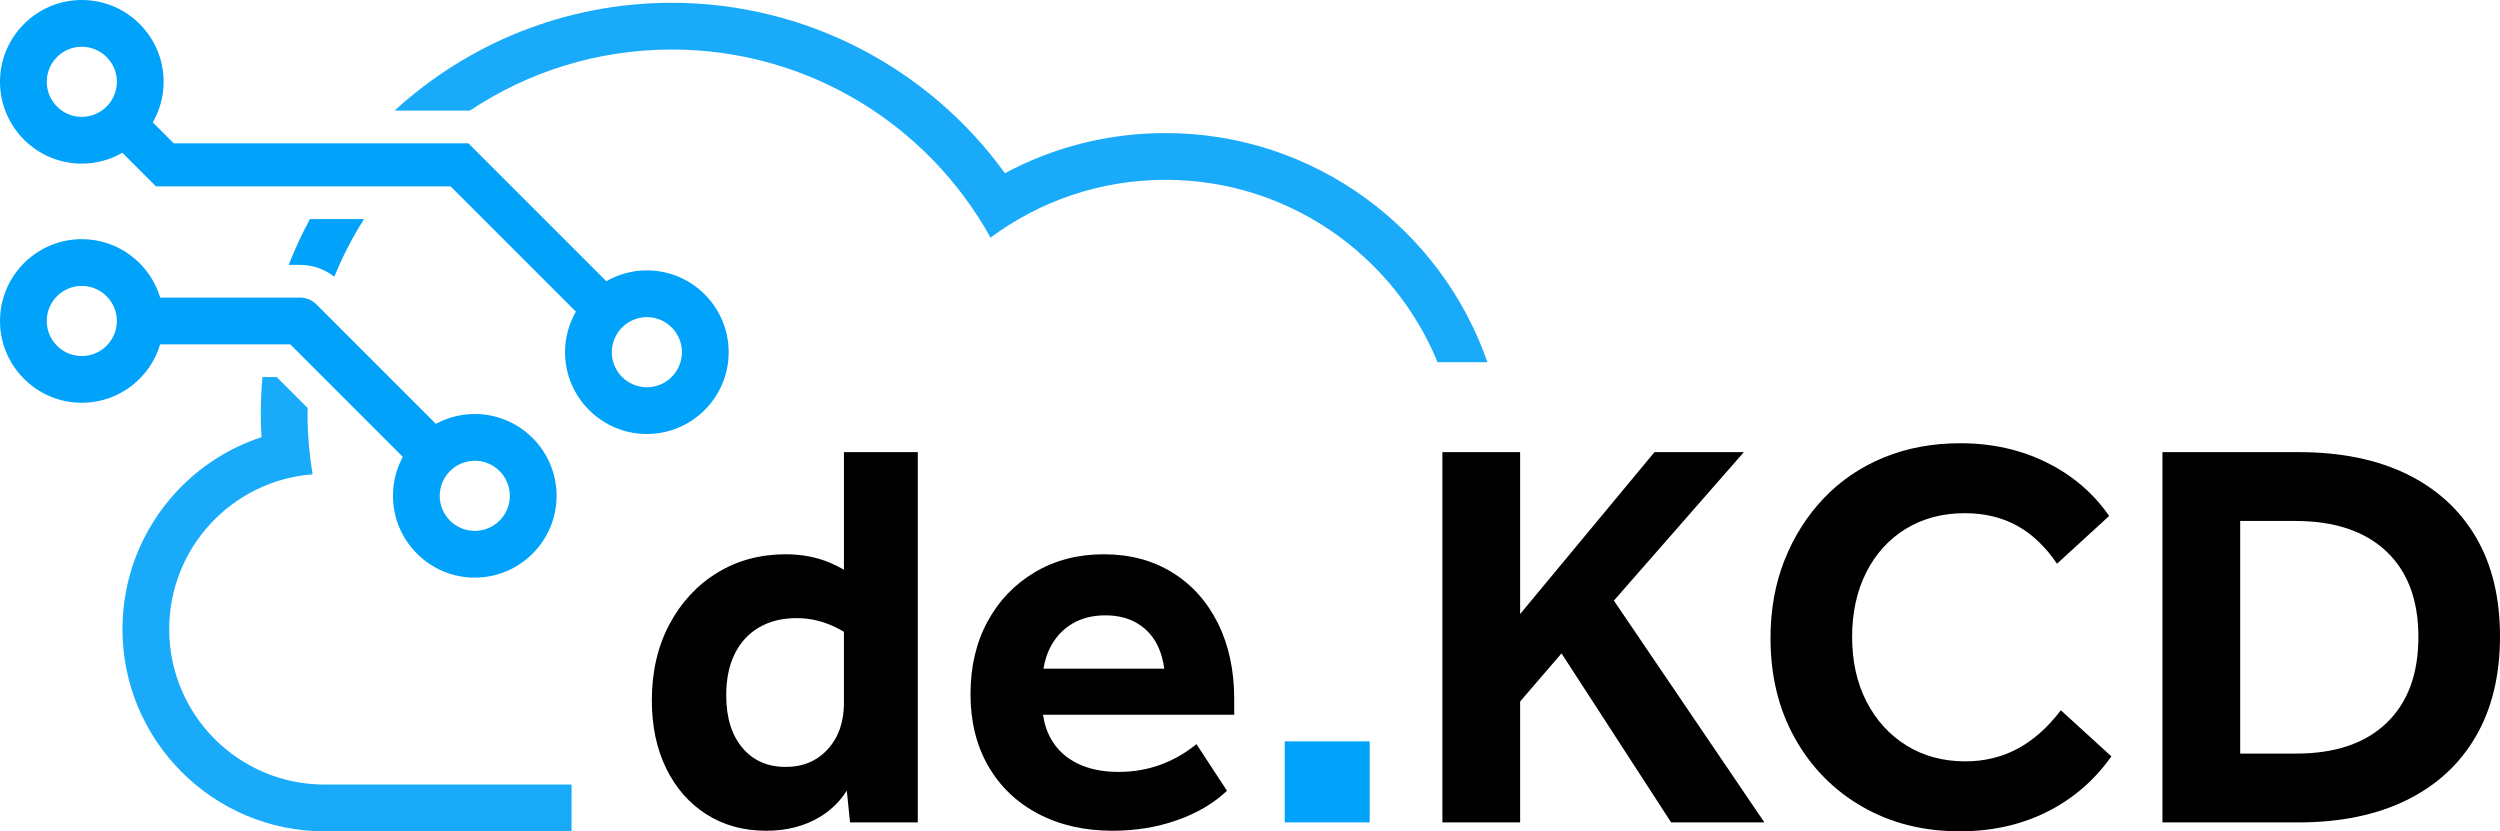 <svg id="Ebene_1" data-name="Ebene 1" xmlns="http://www.w3.org/2000/svg" viewBox="0 0 534.751 177.818">
  <defs>
    <style>
      .cls-1, .cls-2, .cls-3 {
        stroke-width: 0px;
      }

      .cls-1, .cls-3 {
        fill: #00a2fa;
      }

      .cls-2 {
        fill: #000;
      }

      .cls-3 {
        opacity: .9;
      }
    </style>
  </defs>
  <g>
    <path class="cls-1" d="M101.555,88.555c-3.01,0-5.844.764-8.32,2.108l-25.542-25.543c-.938-.938-2.209-1.464-3.536-1.464h-29.893c-2.158-7.219-8.851-12.5-16.763-12.5-9.65,0-17.5,7.85-17.5,17.5s7.85,17.5,17.5,17.5c7.912,0,14.606-5.281,16.763-12.5h27.822l24.078,24.078c-1.344,2.476-2.108,5.311-2.108,8.32,0,9.65,7.851,17.5,17.5,17.5s17.5-7.85,17.5-17.5-7.85-17.5-17.5-17.5ZM23.495,64.163c.006.008.011.015.017.023.125.167.242.34.353.517.013.021.026.042.038.063.102.166.197.337.286.512.02.039.038.079.057.119.078.161.152.324.219.491.025.063.047.127.07.191.055.149.109.3.154.453.027.092.048.187.072.28.034.132.069.263.095.398.026.132.043.268.061.403.014.102.034.203.044.307.024.243.037.488.037.737s-.014.495-.037.737c-.01.104-.029.205-.044.308-.019.134-.036.269-.061.401-.026.134-.062.265-.095.397-.024.094-.045.189-.072.281-.046.154-.099.304-.154.453-.023.064-.045.128-.07.191-.067.167-.141.331-.219.492-.019.039-.037.079-.057.118-.089.175-.185.346-.287.513-.013.021-.025.042-.038.062-.111.177-.228.35-.353.517-.006.008-.011.015-.017.023-.131.175-.27.344-.416.506h0c-1.373,1.531-3.361,2.5-5.579,2.5-4.142,0-7.5-3.358-7.5-7.5s3.358-7.5,7.5-7.5c2.218,0,4.206.969,5.579,2.5h0c.146.163.284.332.416.506ZM101.555,113.555c-4.142,0-7.5-3.358-7.5-7.5,0-.138.013-.272.021-.409.206-3.815,3.256-6.865,7.071-7.071.136-.007.271-.021.409-.021,4.142,0,7.5,3.358,7.5,7.5s-3.358,7.5-7.5,7.5Z"/>
    <path class="cls-1" d="M138.364,57.833c-3.157,0-6.113.852-8.673,2.321l-29.495-29.494h-63.031l-4.486-4.486c1.469-2.56,2.321-5.516,2.321-8.674C35,7.85,27.15,0,17.5,0S0,7.85,0,17.5s7.85,17.5,17.5,17.5c3.157,0,6.113-.853,8.673-2.321l7.181,7.181h63.031l26.8,26.8c-1.469,2.56-2.321,5.516-2.321,8.673,0,9.65,7.85,17.5,17.5,17.5s17.5-7.85,17.5-17.5-7.85-17.5-17.5-17.5ZM21.859,23.595c-.321.23-.662.435-1.018.612-.016.008-.032.015-.048.023-.729.357-1.523.601-2.362.706-.306.038-.615.064-.931.064-4.142,0-7.5-3.358-7.5-7.5s3.358-7.5,7.5-7.5,7.5,3.358,7.5,7.5c0,.316-.026.626-.064.932-.104.839-.349,1.633-.706,2.362-.008.016-.015.032-.023.048-.178.356-.382.697-.612,1.018-.007.01-.014.019-.021.028-.469.648-1.039,1.218-1.687,1.687-.01.007-.019.014-.028.021ZM138.364,82.833c-4.142,0-7.5-3.358-7.5-7.5,0-.316.026-.625.064-.931.104-.839.349-1.633.706-2.362.008-.016.015-.032.023-.048.178-.356.382-.697.612-1.018.007-.01.014-.019.021-.028.469-.648,1.039-1.218,1.687-1.687.009-.007.018-.014.028-.021.321-.23.662-.435,1.018-.612.016-.008.033-.016.049-.024.729-.357,1.523-.601,2.361-.705.306-.038.615-.064.931-.064,4.142,0,7.5,3.358,7.5,7.5s-3.358,7.5-7.5,7.5Z"/>
  </g>
  <g>
    <path class="cls-2" d="M180.517,121.86c-.968-.543-1.937-1.045-2.91-1.459-2.891-1.228-6.076-1.841-9.559-1.841-5.463,0-10.352,1.325-14.666,3.978-4.316,2.653-7.718,6.335-10.213,11.044-2.493,4.711-3.74,10.114-3.74,16.209,0,5.544,1.027,10.412,3.088,14.608,2.058,4.196,4.929,7.461,8.609,9.797,3.682,2.334,7.938,3.502,12.767,3.502,4.353,0,8.153-.969,11.4-2.91,2.435-1.455,4.381-3.345,5.836-5.67l.695,6.799h14.488v-79.206h-15.794v25.149ZM177.073,160.242c-2.297,2.535-5.306,3.8-9.025,3.8-3.881,0-6.968-1.367-9.263-4.098-2.297-2.731-3.444-6.471-3.444-11.222,0-3.483.613-6.451,1.841-8.907,1.226-2.452,2.97-4.334,5.225-5.639,2.257-1.307,4.929-1.961,8.016-1.961,2.849,0,5.62.654,8.312,1.961.604.293,1.197.622,1.781.977v15.232c0,4.038-1.149,7.325-3.444,9.857Z"/>
    <path class="cls-2" d="M250.698,122.42c-4.198-2.572-9.066-3.86-14.608-3.86s-10.47,1.288-14.784,3.86c-4.316,2.572-7.681,6.097-10.093,10.568-2.417,4.473-3.622,9.64-3.622,15.498s1.265,10.984,3.8,15.378c2.533,4.392,6.095,7.797,10.688,10.211,4.589,2.415,9.895,3.622,15.912,3.622,4.908,0,9.499-.754,13.775-2.255,4.274-1.503,7.836-3.603,10.688-6.295l-6.531-9.975c-2.456,1.982-5.067,3.465-7.838,4.454-2.773.99-5.699,1.485-8.787,1.485-3.407,0-6.335-.594-8.789-1.781-2.454-1.189-4.334-2.91-5.641-5.167-.903-1.56-1.486-3.325-1.765-5.285h40.894v-3.324c0-6.175-1.168-11.597-3.502-16.269-2.338-4.672-5.604-8.294-9.797-10.866ZM229.263,133.464c2.019-1.228,4.413-1.841,7.184-1.841,2.692,0,5.007.592,6.948,1.781,1.938,1.187,3.402,2.87,4.394,5.047.61,1.345,1.009,2.882,1.244,4.572h-25.833c.266-1.587.706-3.063,1.373-4.394,1.108-2.216,2.671-3.937,4.69-5.165Z"/>
    <rect class="cls-1" x="274.803" y="158.579" width="18.17" height="17.337"/>
    <polygon class="cls-2" points="373.011 96.711 353.893 96.711 325.156 131.339 325.156 96.711 308.529 96.711 308.529 175.917 325.156 175.917 325.156 150.047 334.01 139.759 357.455 175.917 377.405 175.917 345.209 128.47 373.011 96.711"/>
    <path class="cls-2" d="M431.498,160.182c-3.367,1.781-7.066,2.671-11.104,2.671-4.751,0-8.948-1.129-12.589-3.384-3.641-2.257-6.492-5.382-8.548-9.381-2.06-3.997-3.088-8.611-3.088-13.835s1.009-9.837,3.028-13.833c2.019-3.997,4.848-7.105,8.49-9.323,3.641-2.216,7.838-3.326,12.589-3.326,4.193,0,7.915.89,11.162,2.673,3.245,1.781,6.094,4.494,8.551,8.134l11.162-10.213c-3.404-4.908-7.878-8.729-13.419-11.46-5.542-2.729-11.678-4.096-18.406-4.096-5.937,0-11.381,1.008-16.329,3.028-4.949,2.019-9.224,4.91-12.825,8.669-3.603,3.763-6.413,8.176-8.432,13.241-2.017,5.067-3.028,10.648-3.028,16.745,0,8.074,1.742,15.221,5.225,21.433,3.483,6.217,8.273,11.085,14.37,14.608,6.094,3.52,13.063,5.285,20.899,5.285,6.888,0,13.102-1.388,18.644-4.158,5.542-2.769,10.133-6.726,13.775-11.874l-10.806-9.855c-2.849,3.721-5.958,6.471-9.321,8.252Z"/>
    <path class="cls-2" d="M529.584,114.878c-3.444-5.856-8.372-10.35-14.784-13.477-6.413-3.127-14.131-4.69-23.156-4.69h-29.095v79.206h28.975c9.025,0,16.764-1.582,23.216-4.751,6.451-3.164,11.4-7.718,14.844-13.655,3.444-5.939,5.167-13.063,5.167-21.375s-1.723-15.397-5.167-21.257ZM510.466,154.659c-4.554,4.355-10.986,6.531-19.298,6.531h-11.992v-49.756h11.756c8.389,0,14.881,2.158,19.474,6.471,4.591,4.318,6.888,10.433,6.888,18.348,0,7.917-2.276,14.053-6.828,18.406Z"/>
  </g>
  <g>
    <path class="cls-3" d="M249.316,28.465c-12.149,0-23.85,2.945-34.361,8.588C198.543,14.337,172.094.598,143.687.598c-22.825,0-43.644,8.747-59.286,23.062h16.109c12.36-8.247,27.204-13.062,43.177-13.062,29.356,0,54.909,16.245,68.189,40.229,10.46-7.764,23.412-12.362,37.44-12.362,26.276,0,48.777,16.121,58.18,39.007h10.668c-9.911-28.494-37.021-49.007-68.848-49.007Z"/>
    <path class="cls-1" d="M71.51,59.185c1.755-4.316,3.886-8.436,6.352-12.325h-11.57c-1.704,3.155-3.22,6.426-4.535,9.796h2.399c2.699,0,5.257.895,7.354,2.529Z"/>
    <path class="cls-3" d="M69.428,167.818c-18.354,0-33.234-14.879-33.234-33.234v-0c0-17.496,13.522-31.823,30.684-33.127-.706-4.216-1.093-8.541-1.093-12.958,0-.407.024-.807.031-1.212l-6.631-6.631h-3.046c-.23,2.585-.354,5.2-.354,7.843,0,1.661.049,3.332.147,5.01-6.873,2.253-13.115,6.22-18.148,11.623-7.474,8.023-11.589,18.482-11.589,29.452,0,23.839,19.395,43.234,43.234,43.234h52.829v-10h-52.829Z"/>
  </g>
</svg>